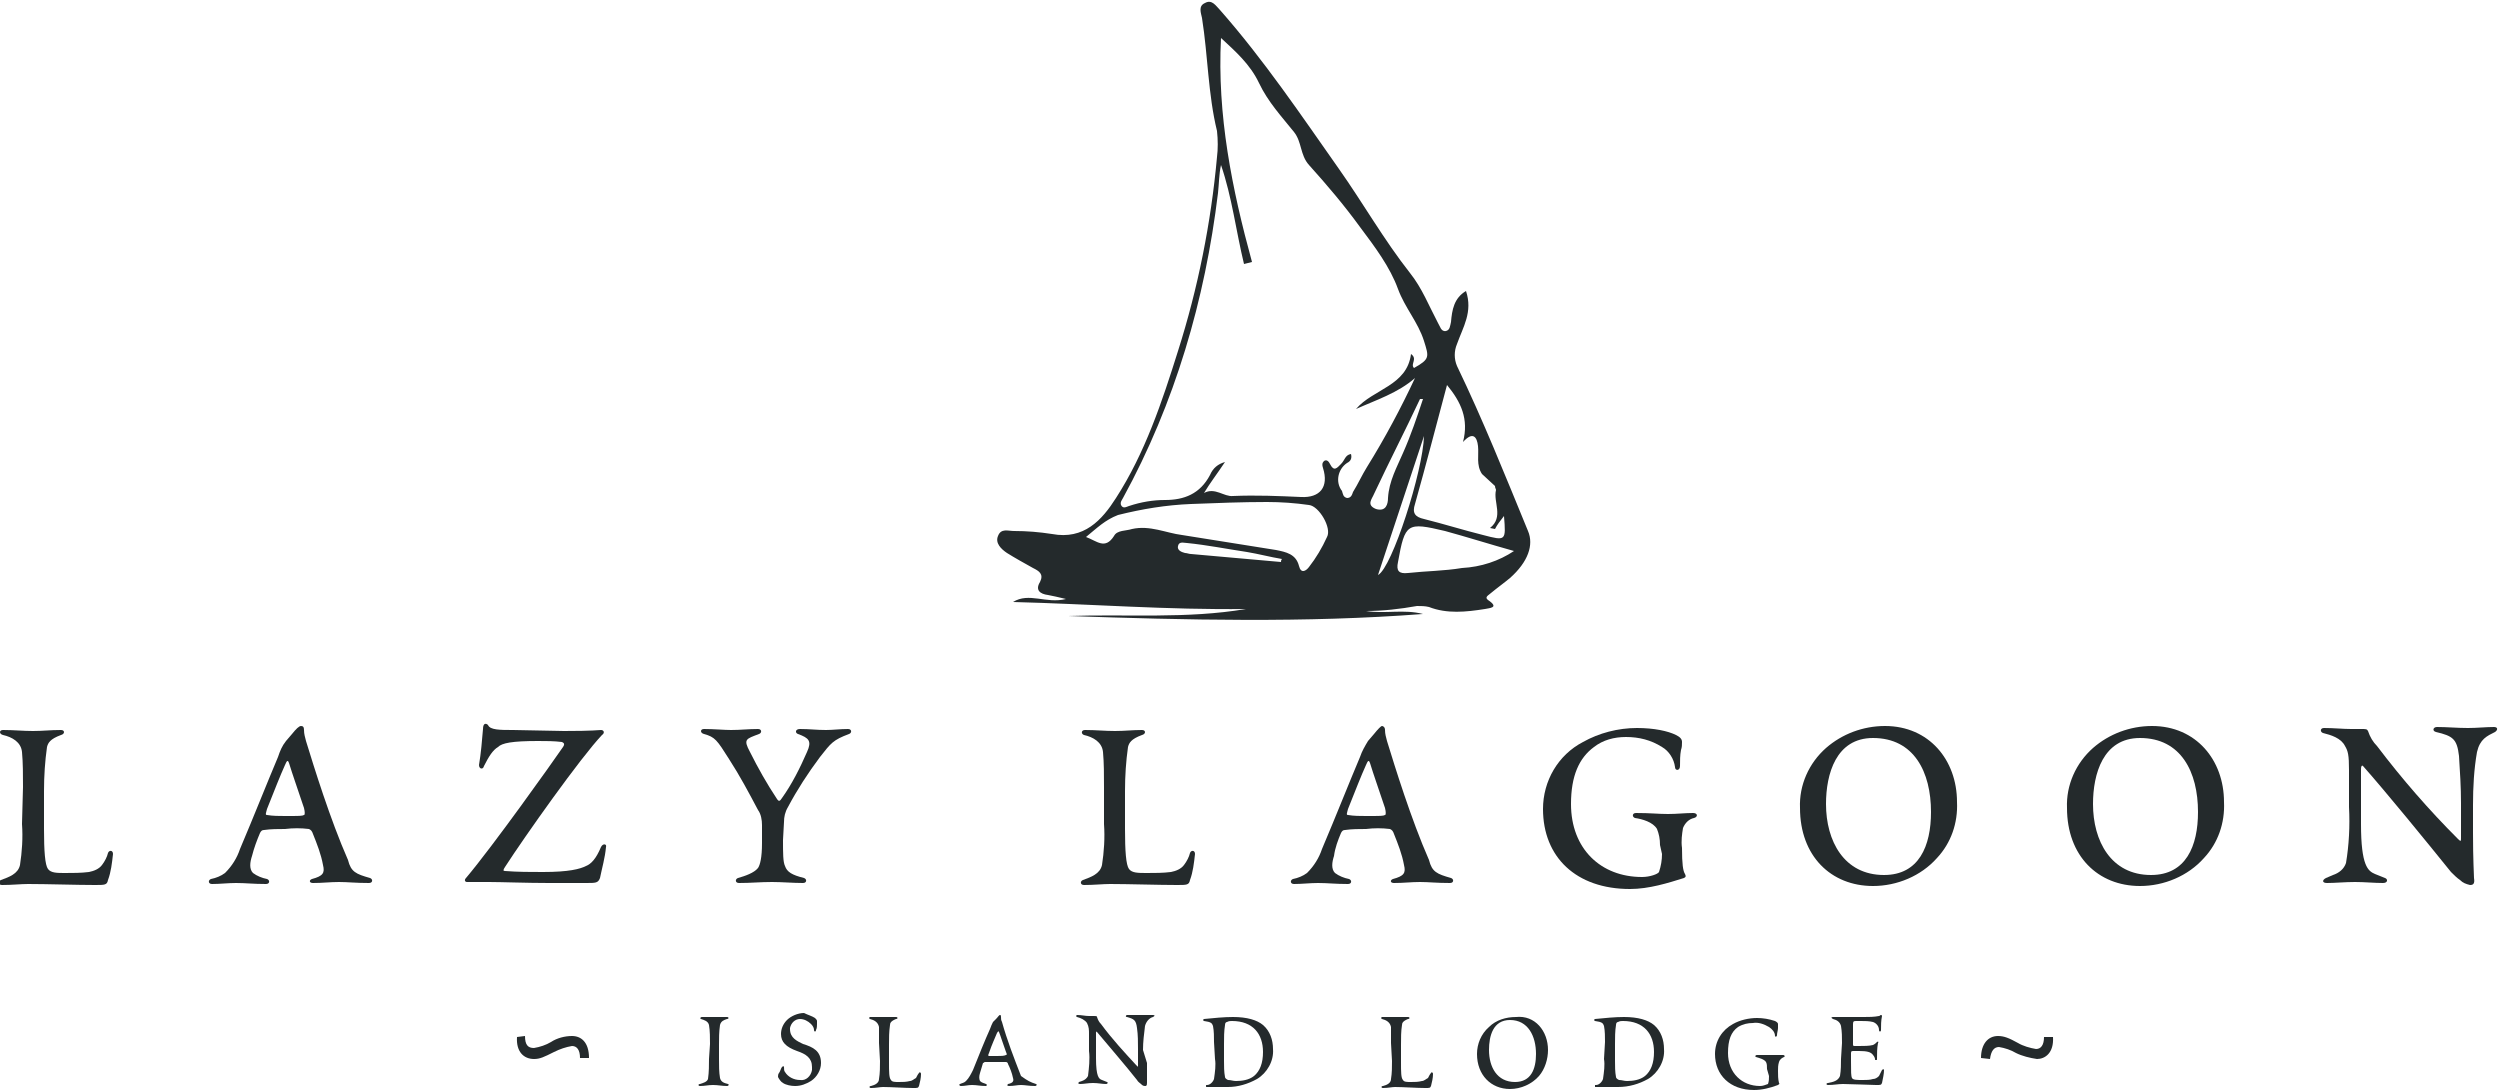 <svg xml:space="preserve" style="enable-background:new 0 0 250 109;" viewBox="0 0 250 109" y="0px" x="0px" xmlns:xlink="http://www.w3.org/1999/xlink" xmlns="http://www.w3.org/2000/svg" id="Layer_1" version="1.1">
<style type="text/css">
	.st0{fill:#242A2C;}
	.st1{fill-rule:evenodd;clip-rule:evenodd;fill:#242A2C;}
</style>
<path d="M2.3,78.7c0-1.2,0-2.4-0.1-3.5c-0.1-1-1-1.5-1.9-1.7c-0.4-0.1-0.4-0.5,0-0.5c1.1,0,2,0.1,3,0.1S5,73,6.1,73
	c0.4,0,0.4,0.4,0,0.5c-1.1,0.4-1.3,0.8-1.4,1.2c-0.2,1.4-0.3,2.9-0.3,4.4v3.8c0,2.2,0.1,3.6,0.4,4s0.9,0.4,1.7,0.4s1.6,0,2.4-0.1
	c0.5-0.1,1-0.3,1.3-0.7c0.3-0.4,0.5-0.8,0.6-1.2c0.1-0.3,0.5-0.3,0.5,0.1c-0.1,0.9-0.2,1.8-0.5,2.6c-0.1,0.5-0.3,0.5-1.3,0.5
	c-1.8,0-4.8-0.1-6.7-0.1c-0.7,0-1.6,0.1-2.6,0.1c-0.4,0-0.4-0.4-0.1-0.5c0.8-0.3,1.7-0.6,1.9-1.5c0.2-1.3,0.3-2.7,0.2-4.1L2.3,78.7z" class="st0"></path>
<path d="M37,87.8c0.3,0.1,0.3,0.5-0.1,0.5c-1.4,0-2.1-0.1-3-0.1s-1.6,0.1-2.6,0.1c-0.4,0-0.4-0.3-0.1-0.4
	c1.1-0.3,1.3-0.6,1.1-1.4c-0.2-1.1-0.6-2.1-1-3.1c-0.1-0.3-0.2-0.4-0.4-0.5c-0.8-0.1-1.6-0.1-2.4,0c-0.7,0-1.4,0-2.1,0.1
	c-0.2,0-0.3,0.1-0.4,0.3c-0.3,0.7-0.6,1.5-0.8,2.3c-0.2,0.6-0.3,1.3,0.1,1.7c0.4,0.3,0.9,0.5,1.4,0.6c0.3,0.1,0.3,0.5-0.1,0.5
	c-1.3,0-2-0.1-3-0.1c-0.8,0-1.6,0.1-2.4,0.1c-0.4,0-0.4-0.4-0.1-0.5c0.5-0.1,1-0.3,1.4-0.6c0.7-0.7,1.2-1.5,1.5-2.4
	c1.4-3.3,2.7-6.6,3.8-9.2c0.2-0.6,0.4-1.1,0.8-1.6l0.6-0.7c0.4-0.5,0.7-0.8,0.9-0.8s0.3,0.1,0.3,0.4c0,0.4,0.1,0.7,0.2,1.1
	c0.8,2.6,2.4,7.8,4.2,11.9C35.1,87.2,35.6,87.4,37,87.8z M30.4,81.5c0.1,0,0.1-0.3,0-0.7c-0.8-2.4-1.1-3.2-1.5-4.5
	c-0.1-0.3-0.2-0.3-0.4,0.2c-0.5,1.1-1,2.4-1.8,4.4c-0.1,0.4-0.2,0.6,0,0.6c0.6,0.1,1.2,0.1,1.8,0.1C30,81.6,30.2,81.6,30.4,81.5z" class="st0"></path>
<path d="M56.4,73.1c3,0,3.4-0.1,3.7-0.1s0.4,0.3,0.1,0.5c-2.1,2.2-7.7,10.1-9.7,13.2c-0.2,0.3-0.2,0.4,0,0.4
	c1.3,0.1,2.5,0.1,3.8,0.1c2.6,0,3.7-0.3,4.3-0.6c0.5-0.2,1-0.7,1.5-1.9c0.2-0.4,0.6-0.3,0.5,0c-0.1,1.1-0.4,2.1-0.6,3.1
	c-0.2,0.5-0.4,0.5-1.4,0.5c-1.1,0-2.5,0-3.7,0c-2.2,0-4.8-0.1-6-0.1c-1,0-1.7,0-2.2,0c-0.2,0-0.3-0.2-0.1-0.4
	c2.7-3.2,8.6-11.5,9.7-13.1c0.2-0.3,0.1-0.4-0.1-0.5c-0.8-0.1-1.6-0.1-2.4-0.1c-2.6,0-3.6,0.2-4,0.6c-0.5,0.3-0.9,0.9-1.4,1.9
	c-0.1,0.4-0.5,0.3-0.5-0.1c0.2-1.2,0.3-2.4,0.4-3.6c0-0.6,0.3-0.6,0.5-0.4C49,73,50,73,51.3,73L56.4,73.1z" class="st0"></path>
<path d="M78.3,84c0,1.3,0,2.2,0.2,2.6c0.2,0.6,0.7,0.9,1.9,1.2c0.3,0.1,0.3,0.5-0.1,0.5c-1,0-2.1-0.1-3.1-0.1
	c-1.2,0-2.1,0.1-3.3,0.1c-0.4,0-0.4-0.4-0.1-0.5c0.7-0.2,1.6-0.5,2-1c0.2-0.3,0.4-1,0.4-2.5v-1.8c0-0.5-0.1-1.1-0.4-1.5
	c-0.9-1.7-1.8-3.4-2.9-5.1c-1.2-1.9-1.4-2.2-2.5-2.5c-0.4-0.1-0.4-0.5,0-0.5c1,0,2,0.1,2.7,0.1c1,0,1.7-0.1,2.7-0.1
	c0.4,0,0.4,0.4,0.1,0.5c-1.3,0.5-1.6,0.5-0.9,1.8c0.8,1.6,1.7,3.2,2.7,4.7c0.2,0.3,0.3,0.2,0.5-0.1c1-1.4,1.8-3,2.5-4.6
	c0.5-1.1,0.2-1.4-0.9-1.8c-0.3-0.1-0.3-0.5,0.2-0.5c1,0,1.6,0.1,2.6,0.1c0.7,0,1.4-0.1,2.2-0.1c0.4,0,0.4,0.4,0.1,0.5
	c-1.6,0.6-1.8,0.9-2.9,2.3c-1.2,1.6-2.3,3.3-3.2,5c-0.3,0.5-0.4,1-0.4,1.5L78.3,84z" class="st0"></path>
<path d="M110.4,78.7c0-1.2,0-2.4-0.1-3.5c-0.1-1-1-1.5-1.9-1.7c-0.3-0.1-0.3-0.5,0.1-0.5c1.1,0,2,0.1,3,0.1
	s1.7-0.1,2.7-0.1c0.4,0,0.4,0.4,0,0.5c-1.1,0.4-1.3,0.8-1.4,1.2c-0.2,1.4-0.3,2.9-0.3,4.4v3.8c0,2.2,0.1,3.6,0.4,4s0.9,0.4,1.8,0.4
	c0.8,0,1.6,0,2.4-0.1c0.5-0.1,1-0.3,1.3-0.7c0.3-0.4,0.5-0.8,0.6-1.2c0.1-0.3,0.5-0.3,0.5,0.1c-0.1,0.9-0.2,1.8-0.5,2.6
	c-0.1,0.5-0.3,0.5-1.3,0.5c-1.8,0-4.9-0.1-6.7-0.1c-0.7,0-1.6,0.1-2.6,0.1c-0.4,0-0.4-0.4-0.1-0.5c0.8-0.3,1.7-0.6,1.9-1.5
	c0.2-1.3,0.3-2.7,0.2-4.1V78.7z" class="st0"></path>
<path d="M145.1,87.8c0.3,0.1,0.3,0.5-0.1,0.5c-1.4,0-2.1-0.1-3-0.1s-1.6,0.1-2.6,0.1c-0.4,0-0.4-0.3-0.1-0.4
	c1.1-0.3,1.3-0.6,1.1-1.4c-0.2-1.1-0.6-2.1-1-3.1c-0.1-0.3-0.2-0.4-0.4-0.5c-0.8-0.1-1.6-0.1-2.4,0c-0.7,0-1.4,0-2.1,0.1
	c-0.2,0-0.3,0.1-0.4,0.3c-0.3,0.7-0.6,1.5-0.7,2.3c-0.2,0.6-0.3,1.3,0.1,1.7c0.4,0.3,0.9,0.5,1.4,0.6c0.3,0.1,0.3,0.5-0.1,0.5
	c-1.3,0-2-0.1-3-0.1c-0.8,0-1.6,0.1-2.4,0.1c-0.4,0-0.4-0.4-0.1-0.5c0.5-0.1,1-0.3,1.4-0.6c0.7-0.7,1.2-1.5,1.5-2.4
	c1.4-3.3,2.7-6.6,3.8-9.2c0.2-0.6,0.5-1.1,0.8-1.6l0.6-0.7c0.4-0.5,0.7-0.8,0.8-0.8s0.3,0.1,0.3,0.4c0,0.4,0.1,0.7,0.2,1.1
	c0.8,2.6,2.4,7.8,4.2,11.9C143.2,87.2,143.7,87.4,145.1,87.8z M138.5,81.5c0.1,0,0.1-0.3,0-0.7c-0.8-2.4-1.1-3.2-1.5-4.5
	c-0.1-0.3-0.2-0.3-0.4,0.2c-0.5,1.1-1,2.4-1.8,4.4c-0.1,0.4-0.2,0.6,0,0.6c0.6,0.1,1.2,0.1,1.8,0.1
	C138.1,81.6,138.3,81.6,138.5,81.5L138.5,81.5z" class="st0"></path>
<path d="M166,84.5c0-0.6-0.1-1.1-0.3-1.6c-0.4-0.7-1.5-1-2.2-1.1c-0.3-0.1-0.3-0.5,0.1-0.5c1.5,0,2.2,0.1,3.2,0.1
	c0.9,0,1.7-0.1,2.5-0.1c0.5,0,0.5,0.4,0.1,0.5c-0.5,0.1-0.9,0.5-1.1,1c-0.1,0.6-0.2,1.3-0.1,2c0,1.6,0.1,2.3,0.3,2.6
	c0.1,0.2,0.1,0.3-0.1,0.4c-1.6,0.5-3.5,1.1-5.4,1.1c-5.4,0-8.7-3.2-8.7-8c0-2.8,1.5-5.4,4-6.7c1.6-0.9,3.5-1.4,5.4-1.4
	c1.7,0,3.1,0.3,3.9,0.7c0.4,0.2,0.6,0.4,0.6,0.7c0,0.3,0,0.5-0.1,0.8c-0.1,0.5-0.1,1.1-0.1,1.6s-0.5,0.5-0.5,0.1
	c-0.1-0.8-0.6-1.6-1.3-2c-1.1-0.7-2.3-1-3.6-1c-1.2,0-2.3,0.3-3.2,1c-1.5,1.1-2.3,2.9-2.3,5.7c0,4.5,3,7.3,7.1,7.3
	c0.8,0,1.6-0.3,1.7-0.5c0.2-0.6,0.3-1.2,0.3-1.8L166,84.5z" class="st0"></path>
<path d="M195.7,80.2c0.1,2.1-0.6,4.1-2,5.6c-1.6,1.8-4,2.8-6.4,2.8c-4.2,0-7.3-3-7.3-7.8c-0.1-2.3,0.9-4.5,2.6-6
	c1.6-1.4,3.7-2.2,5.9-2.2C192.9,72.6,195.7,76,195.7,80.2z M193.1,81.2c0-4-1.7-7.4-5.8-7.4c-3.7,0-4.7,3.6-4.7,6.6
	c0,3.7,1.8,7.1,5.8,7.1C191.9,87.5,193.1,84.6,193.1,81.2L193.1,81.2z" class="st0"></path>
<path d="M222.4,80.2c0.1,2.1-0.6,4.1-2,5.6c-1.6,1.8-4,2.8-6.4,2.8c-4.2,0-7.3-3-7.3-7.8c-0.1-2.3,0.9-4.5,2.6-6
	c1.6-1.4,3.7-2.2,5.9-2.2C219.6,72.6,222.4,76,222.4,80.2z M219.8,81.2c0-4-1.7-7.4-5.8-7.4c-3.7,0-4.7,3.6-4.7,6.6
	c0,3.7,1.8,7.1,5.8,7.1C218.6,87.5,219.8,84.6,219.8,81.2L219.8,81.2z" class="st0"></path>
<path d="M247.3,83.3c0,2.7,0.1,4.2,0.1,4.5c0.1,0.6-0.1,0.7-0.4,0.7c-0.4-0.1-0.7-0.2-1-0.5c-0.3-0.2-0.6-0.5-0.9-0.8
	c-2.5-3.1-6.5-8-8.8-10.6c-0.1-0.1-0.2,0-0.2,0.3s0,1,0,2.5v3c0,4.2,0.7,4.7,1.4,5l1,0.4c0.3,0.1,0.3,0.5-0.2,0.5
	c-0.9,0-1.8-0.1-2.8-0.1s-2,0.1-2.8,0.1c-0.5,0-0.5-0.3-0.1-0.5l0.7-0.3c0.6-0.2,1.1-0.6,1.3-1.2c0.3-1.8,0.4-3.7,0.3-5.6V77
	c0-1.5-0.1-1.9-0.4-2.4c-0.4-0.8-1.4-1.1-2.2-1.3c-0.3-0.1-0.3-0.5,0.1-0.5c1,0,1.9,0.1,2.7,0.1c0.3,0,0.6,0,1,0
	c0.5,0,0.6,0,0.7,0.2c0.2,0.6,0.5,1.1,0.9,1.5c2.5,3.3,5.2,6.4,8.1,9.3c0.3,0.3,0.3,0.2,0.3-0.1v-3.5c0-1.6-0.1-3.1-0.2-4.7
	c-0.2-1.7-0.6-2-2.3-2.4c-0.4-0.1-0.3-0.5,0.1-0.5c1,0,2,0.1,3.1,0.1c0.9,0,1.8-0.1,2.6-0.1c0.4,0,0.4,0.3,0.1,0.5
	c-0.8,0.4-1.5,0.7-1.8,2c-0.3,1.7-0.4,3.5-0.4,5.3L247.3,83.3z" class="st0"></path>
<path d="M146.6,29.1c0.7,2.1-0.3,3.6-0.9,5.3c-0.3,0.7-0.3,1.5,0,2.2c2.6,5.4,4.8,10.9,7.1,16.5c0.6,1.4,0,3.1-1.8,4.7
	c-0.6,0.5-1.3,1-1.9,1.5c-0.2,0.2-0.7,0.4-0.3,0.7c1.2,0.8,0.1,0.8-0.3,0.9c-1.9,0.3-3.8,0.5-5.6-0.2c-0.4-0.1-0.8-0.1-1.2-0.1
	c-1.7,0.3-3.4,0.5-5.1,0.5c1.9,0.3,3.8-0.2,5.7,0.3c-11.8,0.9-23.7,0.6-35.5,0.2c5.9-0.2,11.9,0.3,17.8-0.7
	c-7.8,0.1-15.5-0.5-23.3-0.7c1.6-1,3.3,0.2,5.3-0.3c-0.8-0.2-1.3-0.3-1.8-0.4c-0.8-0.1-1.3-0.5-0.8-1.3c0.4-0.8-0.1-1.1-0.7-1.4
	c-0.9-0.5-1.8-1-2.6-1.5c-0.6-0.4-1.2-1-0.9-1.7c0.3-0.8,1-0.5,1.6-0.5c1.3,0,2.5,0.1,3.8,0.3c3.2,0.6,5-1.4,6.4-3.6
	c2.9-4.5,4.6-9.6,6.2-14.7c2-6.3,3.3-12.8,3.9-19.4c0.1-0.8,0.1-1.7,0-2.6c-0.9-3.7-0.9-7.5-1.5-11.3c-0.1-0.5-0.4-1.2,0.3-1.5
	c0.7-0.4,1.1,0.3,1.5,0.7c4.4,5,8.1,10.5,11.9,15.9c2.4,3.4,4.5,7.1,7.1,10.4c1.2,1.5,1.9,3.3,2.8,5c0.2,0.3,0.3,0.9,0.8,0.8
	c0.4-0.1,0.4-0.5,0.5-0.9C145.2,31,145.4,29.8,146.6,29.1z M122.5,46.2c-0.8,1.2-1.5,2.1-2.1,3.1c1.1-0.6,2,0.4,2.9,0.3
	c2.3-0.1,4.6,0,6.8,0.1c1.9,0.1,2.8-1,2.2-2.9c-0.1-0.3-0.1-0.5,0.1-0.7c0.3-0.2,0.5,0.1,0.6,0.3c0.4,0.8,0.7,0.4,1.1,0
	c0.4-0.4,0.4-0.9,1-1c0.1,0.4,0,0.7-0.4,0.9c-0.9,0.6-1.2,1.9-0.5,2.8l0,0c0.1,0.3,0.1,0.6,0.5,0.7c0.4,0,0.5-0.3,0.6-0.6
	c0.5-0.8,0.9-1.7,1.4-2.5c1.8-2.9,3.4-5.9,4.8-8.9c-1.7,1.5-3.9,2.2-5.9,3.1c1.7-2,5.1-2.3,5.5-5.5c0.7,0.5-0.1,1,0.3,1.4
	c1.6-0.9,1.5-1.1,1-2.7c-0.6-1.9-1.9-3.3-2.6-5.2c-0.8-2.2-2.3-4.2-3.8-6.2c-1.6-2.2-3.3-4.2-5.1-6.2c-0.9-1-0.7-2.3-1.5-3.3
	c-1.2-1.5-2.6-3-3.5-4.9s-2.4-3.2-3.8-4.5c-0.4,7.7,1.1,15.1,3.1,22.4l-0.8,0.2c-0.8-3.3-1.2-6.7-2.3-9.9c-0.2,0.9-0.2,1.9-0.3,2.8
	c-1.3,10.7-4.3,21-9.5,30.5c-0.1,0.2-0.3,0.4-0.2,0.7c0.2,0.4,0.5,0.2,0.8,0.1c1.2-0.4,2.4-0.6,3.6-0.6c1.9,0,3.5-0.6,4.5-2.5
	C121.3,46.8,121.8,46.4,122.5,46.2z M108.6,53.7c1.1,0.4,1.9,1.3,2.8-0.1c0.3-0.6,1.2-0.5,1.8-0.7c1.8-0.4,3.4,0.4,5,0.6
	c3.1,0.5,6.3,1,9.4,1.5c1,0.2,2,0.4,2.3,1.6c0.2,0.8,0.7,0.5,1,0.1c0.7-0.9,1.3-1.9,1.8-3c0.5-0.9-0.8-3.1-1.8-3.2
	c-1.4-0.2-2.8-0.3-4.2-0.3c-2.5,0-5,0.1-7.6,0.2c-2.5,0.1-4.9,0.5-7.3,1.1C110.5,52,109.7,52.8,108.6,53.7L108.6,53.7z M149.5,52.9
	l-0.5-0.1c1.4-1.1,0.3-2.6,0.6-3.8c0-0.1-0.1-0.2-0.1-0.4l-1.3-1.2c-0.6-0.9-0.3-1.9-0.4-2.8c-0.1-0.9-0.5-1.5-1.5-0.4
	c0.6-2.3-0.2-4-1.6-5.7c-1.1,4.1-2.1,8-3.2,11.9c-0.3,0.9,0,1.3,0.9,1.5c2,0.5,3.9,1.1,5.9,1.6c2.3,0.6,2.3,0.6,2.1-1.9
	C150,52.1,149.7,52.5,149.5,52.9L149.5,52.9z M151.4,55.1c-2.5-0.7-4.7-1.4-6.9-2c-3.8-0.9-4-0.8-4.7,3.1c-0.2,0.9,0.1,1.2,1,1.1
	c1.8-0.2,3.6-0.2,5.4-0.5C148.1,56.7,149.9,56.1,151.4,55.1L151.4,55.1z M142.3,39.9c-0.1,0-0.2,0-0.3,0c-1.5,3.2-3.1,6.3-4.6,9.5
	c-0.2,0.5-0.8,1.1,0.2,1.5c1,0.3,1.2-0.5,1.2-1.1c0.1-1.7,0.9-3.1,1.5-4.5C141.1,43.5,141.7,41.7,142.3,39.9L142.3,39.9z
	 M137.8,57.5c1.4-0.7,4.5-10.4,4.6-13.9C140.9,48.1,139.4,52.7,137.8,57.5L137.8,57.5z M128.1,56.2c0-0.1,0-0.2,0.1-0.3
	c-1.2-0.2-2.3-0.5-3.5-0.7c-2-0.3-4-0.7-6-0.9c-0.3,0-0.8-0.2-0.9,0.3c-0.1,0.4,0.3,0.6,0.7,0.7c0.2,0,0.4,0.1,0.6,0.1L128.1,56.2z" class="st1"></path>
<path d="M71,104.4c0-0.6,0-1.3-0.1-1.9c-0.1-0.4-0.5-0.5-0.8-0.6c-0.1,0-0.1-0.2,0.1-0.2c0.6,0,0.9,0,1.4,0
	c0.4,0,0.6,0,1.1,0c0.2,0,0.2,0.2,0,0.2c-0.3,0.1-0.6,0.2-0.7,0.6c-0.1,0.7-0.1,1.3-0.1,2v1.4c0,0.7,0,1.3,0.1,1.9
	c0.1,0.4,0.4,0.5,0.8,0.6c0.1,0,0.1,0.2-0.1,0.2c-0.5,0-0.9-0.1-1.4-0.1s-0.8,0.1-1.3,0.1c-0.2,0-0.2-0.2,0-0.2
	c0.3-0.1,0.7-0.2,0.8-0.5c0.1-0.7,0.1-1.4,0.1-2L71,104.4z" class="st0"></path>
<path d="M81.5,101.8c0.1,0.1,0.2,0.2,0.2,0.3c0,0.1,0,0.2,0,0.3c0,0.2,0,0.4-0.1,0.6c0,0.2-0.2,0.2-0.2,0
	s-0.1-0.4-0.3-0.6c-0.3-0.3-0.7-0.5-1.1-0.5c-0.5,0-0.9,0.4-1,0.9v0.1c0,0.9,0.7,1.2,1.3,1.5c1,0.3,1.8,0.7,1.8,1.9
	c0,0.7-0.4,1.4-1,1.8c-0.5,0.3-1,0.5-1.6,0.5c-0.4,0-0.9-0.1-1.2-0.3c-0.2-0.1-0.4-0.4-0.5-0.6c0-0.1,0-0.3,0.1-0.4s0.2-0.5,0.3-0.6
	c0.1-0.1,0.2-0.1,0.2,0c0,0.2,0,0.4,0.1,0.5c0.3,0.5,0.9,0.8,1.5,0.8c0.6,0.1,1.1-0.4,1.2-1c0-0.1,0-0.2,0-0.3
	c0-0.9-0.6-1.3-1.5-1.6c-1.1-0.4-1.6-0.9-1.6-1.7c0-0.5,0.2-1,0.6-1.4s1.1-0.7,1.7-0.7C80.8,101.5,81.2,101.6,81.5,101.8z" class="st0"></path>
<path d="M87.9,104.3c0-0.5,0-1.1,0-1.6c-0.1-0.5-0.5-0.7-0.9-0.8c-0.1,0-0.1-0.2,0-0.2c0.5,0,0.9,0,1.4,0
	c0.4,0,0.8,0,1.2,0c0.2,0,0.2,0.2,0,0.2c-0.5,0.2-0.6,0.4-0.6,0.6c-0.1,0.7-0.1,1.3-0.1,2v1.7c0,1,0,1.6,0.2,1.8
	c0.1,0.2,0.4,0.2,0.8,0.2s0.7,0,1.1-0.1c0.2,0,0.4-0.2,0.6-0.3c0.1-0.2,0.2-0.4,0.3-0.5c0-0.1,0.2-0.1,0.2,0.1
	c0,0.4-0.1,0.8-0.2,1.2c-0.1,0.2-0.1,0.2-0.6,0.2c-0.8,0-2.2-0.1-3-0.1c-0.3,0-0.7,0.1-1.2,0.1c-0.2,0-0.2-0.2,0-0.2
	c0.4-0.1,0.8-0.3,0.8-0.7c0.1-0.6,0.1-1.2,0.1-1.8L87.9,104.3z" class="st0"></path>
<path d="M103.6,108.4c0.1,0,0.1,0.2-0.1,0.2c-0.6,0-1-0.1-1.4-0.1s-0.7,0.1-1.2,0.1c-0.2,0-0.2-0.1-0.1-0.2
	c0.5-0.1,0.6-0.3,0.5-0.6c-0.1-0.5-0.3-1-0.5-1.4c0-0.1-0.1-0.2-0.2-0.2c-0.4,0-0.7,0-1.1,0c-0.3,0-0.7,0-1,0
	c-0.1,0-0.1,0.1-0.2,0.1c-0.1,0.3-0.2,0.7-0.3,1c-0.1,0.3-0.1,0.6,0,0.8c0.2,0.2,0.4,0.2,0.6,0.3c0.1,0,0.1,0.2,0,0.2
	c-0.6,0-0.9-0.1-1.4-0.1c-0.4,0-0.7,0.1-1.1,0.1c-0.2,0-0.2-0.2-0.1-0.2c0.2-0.1,0.4-0.1,0.6-0.3c0.3-0.3,0.5-0.7,0.7-1.1
	c0.6-1.5,1.2-3,1.7-4.1c0.1-0.3,0.2-0.5,0.3-0.7l0.3-0.3c0.2-0.2,0.3-0.4,0.4-0.4s0.1,0.1,0.1,0.2c0,0.2,0,0.3,0.1,0.5
	c0.5,1.8,1.2,3.6,1.9,5.4C102.8,108.1,103,108.2,103.6,108.4z M100.6,105.5c0.1,0,0.1-0.1,0-0.3c-0.4-1.1-0.5-1.5-0.7-2
	c0-0.1-0.1-0.1-0.2,0.1c-0.2,0.5-0.5,1.1-0.8,2c-0.1,0.2-0.1,0.3,0,0.3c0.3,0,0.5,0,0.8,0C100.1,105.6,100.4,105.6,100.6,105.5
	L100.6,105.5z" class="st0"></path>
<path d="M114.7,106.3c0,1.2,0,1.9,0,2c0,0.3-0.1,0.3-0.2,0.3c-0.2,0-0.3-0.1-0.4-0.2s-0.3-0.2-0.4-0.4
	c-1.1-1.4-3-3.6-4-4.8c-0.1-0.1-0.1,0-0.1,0.1s0,0.4,0,1.1v1.4c0,1.9,0.3,2.1,0.6,2.2l0.5,0.2c0.1,0,0.1,0.2-0.1,0.2
	c-0.4,0-0.8-0.1-1.3-0.1s-0.9,0.1-1.3,0.1c-0.2,0-0.2-0.1-0.1-0.2l0.3-0.1c0.3-0.1,0.5-0.3,0.6-0.5c0.1-0.8,0.2-1.7,0.1-2.5v-1.7
	c0-0.4,0-0.7-0.2-1.1c-0.2-0.3-0.6-0.5-1-0.6c-0.1,0-0.1-0.2,0-0.2c0.5,0,0.8,0.1,1.2,0.1c0.2,0,0.3,0,0.5,0s0.3,0,0.3,0.1
	c0.1,0.3,0.2,0.5,0.4,0.7c1.1,1.5,2.4,2.9,3.6,4.2c0.1,0.1,0.1,0.1,0.1-0.1v-1.6c0-0.7,0-1.4-0.1-2.1c-0.1-0.8-0.3-0.9-1-1.1
	c-0.2,0-0.1-0.2,0-0.2c0.4,0,0.9,0,1.4,0s0.8,0,1.2,0c0.2,0,0.2,0.1,0,0.2c-0.4,0.1-0.7,0.5-0.8,0.9c-0.1,0.8-0.2,1.6-0.2,2.4
	L114.7,106.3z" class="st0"></path>
<path d="M121.4,104.2c0-0.5,0-1.1-0.1-1.6c-0.1-0.3-0.2-0.4-0.9-0.5c-0.1,0-0.1-0.2,0-0.2c1-0.1,2-0.2,2.9-0.2
	c1.4,0,2.4,0.3,3,0.8c0.7,0.6,1,1.5,1,2.4c0.1,1.2-0.6,2.4-1.6,3c-0.9,0.5-1.9,0.8-2.9,0.8c-0.3,0-0.7,0-1,0s-0.5,0-0.6,0
	s-0.4,0-0.5,0s-0.1,0-0.1-0.1s0-0.1,0.1-0.1l0,0c0.3,0,0.6-0.3,0.7-0.6c0.1-0.7,0.2-1.4,0.1-2L121.4,104.2z M122.4,106.1
	c0,0.5,0,1.1,0.1,1.6c0,0.1,0.1,0.2,0.3,0.3c0.3,0,0.5,0.1,0.8,0.1c0.6,0,1.3-0.1,1.8-0.5c0.6-0.5,0.9-1.3,0.9-2.4
	c0-1.8-1-3.1-3.1-3.1c-0.2,0-0.3,0-0.5,0.1c-0.1,0-0.2,0.1-0.2,0.3c-0.1,0.6-0.1,1.3-0.1,1.9L122.4,106.1z" class="st0"></path>
<path d="M139.1,104.3c0-0.5,0-1.1,0-1.6c-0.1-0.5-0.5-0.7-0.9-0.8c-0.1,0-0.1-0.2,0-0.2c0.5,0,0.9,0,1.4,0s0.8,0,1.2,0
	c0.2,0,0.2,0.2,0,0.2c-0.5,0.2-0.6,0.4-0.6,0.6c-0.1,0.6-0.1,1.3-0.1,2v1.7c0,1,0,1.6,0.2,1.8c0.1,0.2,0.4,0.2,0.8,0.2
	c0.4,0,0.7,0,1.1-0.1c0.2,0,0.4-0.2,0.6-0.3c0.1-0.2,0.2-0.4,0.3-0.5c0-0.1,0.2-0.1,0.2,0.1c0,0.4-0.1,0.8-0.2,1.2
	c-0.1,0.2-0.1,0.2-0.6,0.2c-0.8,0-2.2-0.1-3-0.1c-0.3,0-0.7,0.1-1.2,0.1c-0.2,0-0.2-0.2,0-0.2c0.4-0.1,0.8-0.3,0.8-0.7
	c0.1-0.6,0.1-1.2,0.1-1.8L139.1,104.3z" class="st0"></path>
<path d="M154.8,105c0,0.9-0.3,1.9-0.9,2.6c-0.7,0.8-1.8,1.3-2.9,1.3c-1.9,0-3.3-1.4-3.3-3.5c0-1,0.4-2,1.2-2.7
	c0.7-0.7,1.7-1,2.7-1C153.5,101.5,154.8,103.1,154.8,105z M153.6,105.4c0-1.8-0.8-3.4-2.6-3.4c-1.7,0-2.1,1.6-2.1,3
	c0,1.7,0.8,3.2,2.6,3.2C153.1,108.2,153.6,106.9,153.6,105.4L153.6,105.4z" class="st0"></path>
<path d="M160.5,104.2c0-0.5,0-1.1-0.1-1.6c-0.1-0.3-0.2-0.4-0.9-0.5c-0.1,0-0.1-0.2,0-0.2c1-0.1,2-0.2,2.9-0.2
	c1.4,0,2.4,0.3,3,0.8c0.7,0.6,1,1.5,1,2.4c0.1,1.2-0.6,2.4-1.6,3c-0.9,0.5-1.9,0.8-3,0.8c-0.3,0-0.7,0-1,0s-0.5,0-0.6,0
	s-0.4,0-0.5,0c0,0-0.1,0-0.2,0c0,0,0-0.1,0-0.2h0.1c0.3,0,0.6-0.3,0.7-0.6c0.1-0.7,0.2-1.4,0.1-2L160.5,104.2z M161.5,106.1
	c0,0.5,0,1.1,0.1,1.6c0,0.1,0.1,0.2,0.3,0.3c0.3,0,0.5,0.1,0.8,0.1c0.6,0,1.3-0.1,1.8-0.5c0.6-0.5,0.9-1.3,0.9-2.4
	c0-1.8-1-3.1-3.1-3.1c-0.2,0-0.3,0-0.5,0.1c-0.1,0-0.2,0.1-0.2,0.3c-0.1,0.6-0.1,1.3-0.1,1.9V106.1z" class="st0"></path>
<path d="M176.7,106.9c0-0.3,0-0.5-0.1-0.7c-0.2-0.3-0.7-0.4-1-0.5c-0.1,0-0.1-0.2,0.1-0.2c0.7,0,1,0,1.5,0s0.8,0,1.1,0
	c0.2,0,0.2,0.2,0.1,0.2c-0.2,0.1-0.4,0.2-0.5,0.5s-0.1,0.6-0.1,0.9c0,0.4,0,0.8,0.1,1.2c0.1,0.1,0,0.1-0.1,0.2
	c-0.8,0.3-1.6,0.5-2.4,0.5c-2.4,0-3.9-1.5-3.9-3.6c0-1.3,0.7-2.4,1.8-3c0.7-0.4,1.6-0.6,2.4-0.6c0.6,0,1.2,0.1,1.8,0.3
	c0.2,0.1,0.3,0.2,0.3,0.3c0,0.1,0,0.2,0,0.4c0,0.2-0.1,0.5-0.1,0.7s-0.2,0.2-0.2,0.1c0-0.4-0.3-0.7-0.6-0.9
	c-0.5-0.3-1.1-0.5-1.6-0.4c-0.5,0-1,0.1-1.5,0.4c-0.7,0.5-1,1.3-1,2.6c0,2,1.4,3.3,3.2,3.3c0.3,0,0.5-0.1,0.8-0.2
	c0.1-0.3,0.1-0.5,0.1-0.8L176.7,106.9z" class="st0"></path>
<path d="M184.2,104.3c0-0.6,0-1.1-0.1-1.7c-0.1-0.4-0.4-0.6-0.8-0.7c-0.2-0.1-0.2-0.2,0-0.2c0.5,0,0.9,0,1.4,0h1.7
	c0.5,0,1,0,1.5-0.1c0.1,0,0.1-0.1,0.2-0.1c0,0,0.1,0,0.1,0.1c-0.1,0.5-0.1,0.9-0.1,1.4c0,0.2-0.2,0.2-0.2,0c0-0.4-0.3-0.7-0.6-0.8
	c-0.4-0.1-0.8-0.1-1.2-0.1h-0.4c-0.3,0-0.4,0-0.4,0.3c0,0.1,0,0.6,0,1.1v0.9c0,0.2,0,0.2,0.3,0.2h0.3c0.5,0,1,0,1.4-0.1
	c0.2-0.1,0.3-0.2,0.4-0.3c0.1-0.1,0.2,0,0.1,0.1c-0.1,0.5-0.1,1.1-0.1,1.6c0,0.1,0,0.1-0.1,0.1s-0.1,0-0.1-0.1s-0.1-0.3-0.2-0.4
	c-0.2-0.3-0.6-0.4-1.4-0.4h-0.5c-0.2,0-0.3,0-0.3,0.2v0.8c0,1.1,0,1.5,0.1,1.7s0.5,0.2,1.1,0.2c0.3,0,0.7,0,1-0.1
	c0.2,0,0.4-0.1,0.6-0.3c0.1-0.2,0.2-0.4,0.3-0.6c0.1-0.1,0.2-0.1,0.2,0c0,0.4-0.1,0.8-0.2,1.3c-0.1,0.2-0.1,0.2-0.6,0.2
	c-0.4,0-2.6-0.1-3.3-0.1c-0.5,0-0.9,0.1-1.5,0.1c-0.2,0-0.2-0.2,0-0.2c0.5-0.1,1-0.2,1.2-0.7c0.1-0.6,0.1-1.2,0.1-1.7L184.2,104.3z" class="st0"></path>
<path d="M198.1,105.8c0-1.4,0.7-2.2,1.7-2.2c0.6,0,1.1,0.2,2,0.7c0.5,0.3,1.2,0.5,1.8,0.6c0.5,0,0.8-0.4,0.8-1.2h0.9
	c0.1,1.6-0.8,2.2-1.6,2.2c-0.7-0.1-1.5-0.3-2.1-0.6c-0.5-0.3-1.1-0.5-1.7-0.6c-0.5,0-0.8,0.4-0.9,1.2L198.1,105.8z" class="st0"></path>
<path d="M52.5,103.6c0,0.9,0.3,1.2,0.9,1.2c0.6-0.1,1.2-0.3,1.7-0.6c0.6-0.4,1.4-0.6,2.1-0.6c0.9,0,1.7,0.6,1.7,2.2H58
	c0-0.8-0.3-1.2-0.8-1.2c-0.6,0.1-1.2,0.3-1.8,0.6c-1,0.5-1.4,0.7-2,0.7c-1,0-1.8-0.7-1.7-2.2L52.5,103.6z" class="st0"></path>
</svg>
